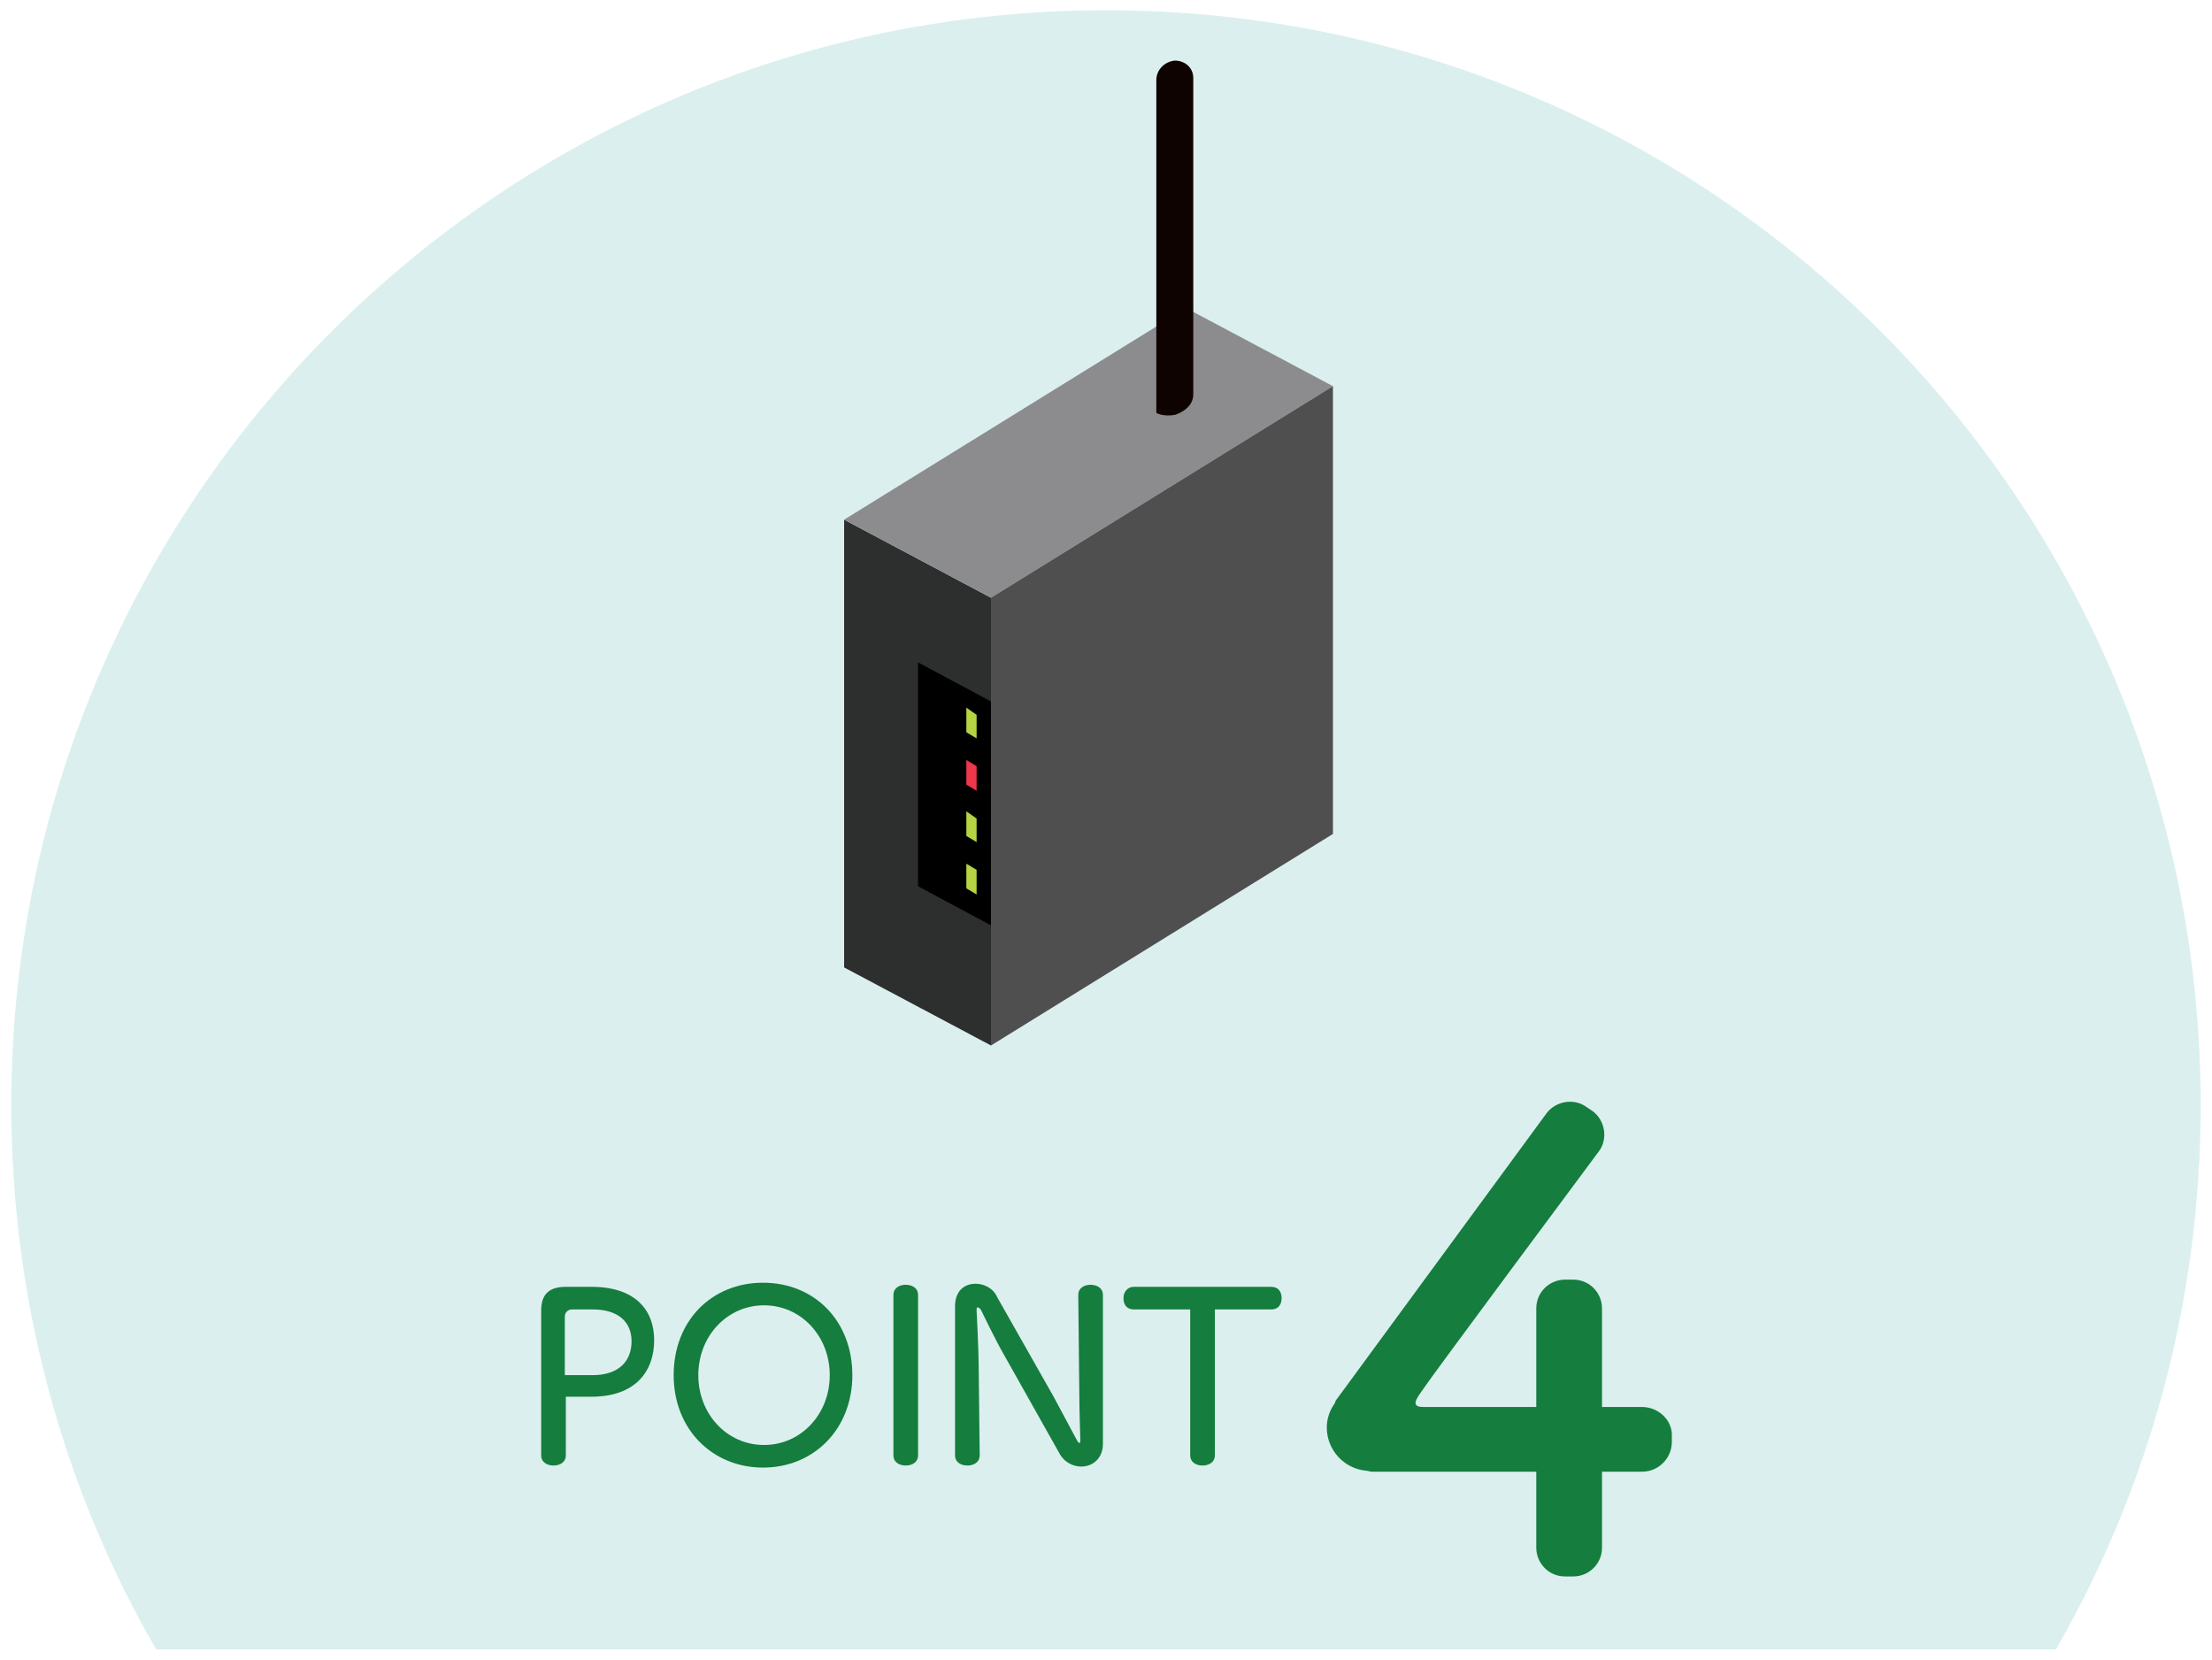 <?xml version="1.0" encoding="utf-8"?>
<!-- Generator: Adobe Illustrator 26.5.0, SVG Export Plug-In . SVG Version: 6.00 Build 0)  -->
<svg version="1.1" id="レイヤー_1" xmlns="http://www.w3.org/2000/svg" xmlns:xlink="http://www.w3.org/1999/xlink" x="0px"
	 y="0px" viewBox="0 0 215.4 161.6" style="enable-background:new 0 0 215.4 161.6;" xml:space="preserve">
<style type="text/css">
	.st0{fill:#DBEFEF;}
	.st1{fill:#2D2E2E;}
	.st2{fill:#8C8C8E;}
	.st3{fill:#4F4F4F;}
	.st4{fill:#000001;}
	.st5{fill:#0F0301;}
	.st6{fill:#B5D343;}
	.st7{fill:#EF374B;}
	.st8{fill:#157D3D;}
</style>
<g>
	<path class="st0" d="M200.2,160.6c9-15.6,14.1-33.7,14.1-53C214.3,48.7,166.6,1,107.7,1C48.9,1,1.1,48.7,1.1,107.6
		c0,19.3,5.1,37.4,14.1,53H200.2z"/>
	<g>
		<polygon class="st1" points="96.5,101.8 82.2,94.2 82.2,50.6 96.5,58.2 		"/>
		<polygon class="st2" points="96.5,58.2 82.2,50.6 115.5,30 129.8,37.6 		"/>
		<polygon class="st3" points="129.8,81.2 96.5,101.8 96.5,58.2 129.8,37.6 		"/>
		<polygon class="st4" points="96.5,90.1 89.4,86.3 89.4,64.5 96.5,68.3 		"/>
		<g>
			<path class="st5" d="M116.2,38.4V7.6c0-1-0.8-1.7-1.8-1.7c-1,0.1-1.8,0.9-1.8,1.9v32.4c0,0,0.6,0.4,1.8,0.2
				C114.4,40.4,116.2,39.9,116.2,38.4z"/>
		</g>
		<g>
			<polygon class="st6" points="95.1,71.9 94.1,71.3 94.1,68.9 95.1,69.6 			"/>
			<polygon class="st7" points="95.1,77 94.1,76.4 94.1,74 95.1,74.6 			"/>
			<polygon class="st6" points="95.1,82 94.1,81.4 94.1,79 95.1,79.7 			"/>
			<polygon class="st6" points="95.1,87.1 94.1,86.5 94.1,84.1 95.1,84.7 			"/>
		</g>
	</g>
	<g>
		<g>
			<path class="st8" d="M55.1,136v5.7c0,0.7-0.6,1-1.2,1c-0.6,0-1.2-0.3-1.2-1v-14.1c0-1.6,0.8-2.3,2.4-2.3h2.5
				c4.2,0,6.1,2.2,6.1,5.2c0,3-1.8,5.5-6.1,5.5H55.1z M57.7,133.9c2.6,0,3.8-1.4,3.8-3.3c0-1.8-1.2-3.1-3.8-3.1h-2
				c-0.4,0-0.7,0.3-0.7,0.7v5.7H57.7z"/>
			<path class="st8" d="M65.6,133.9c0-5.3,3.7-9,8.7-9c5,0,8.7,3.7,8.7,9c0,5.2-3.7,9-8.7,9C69.4,142.9,65.6,139.2,65.6,133.9z
				 M80.8,133.9c0-3.8-2.8-6.8-6.4-6.8s-6.4,3-6.4,6.8s2.8,6.8,6.4,6.8S80.8,137.7,80.8,133.9z"/>
			<path class="st8" d="M87,126.1c0-0.7,0.6-1,1.2-1c0.6,0,1.2,0.3,1.2,1v15.6c0,0.7-0.6,1-1.2,1c-0.6,0-1.2-0.3-1.2-1V126.1z"/>
			<path class="st8" d="M97.7,131.8c-0.7-1.2-2.2-4.3-2.2-4.3c-0.1-0.1-0.2-0.2-0.3-0.2c-0.1,0-0.1,0.1-0.1,0.3v0
				c0,0,0.2,3.9,0.2,5.3l0.1,8.8c0,0.7-0.6,1-1.2,1c-0.6,0-1.2-0.3-1.2-1l0-14.5c0-1.5,0.9-2.2,2-2.2c0.8,0,1.7,0.4,2.1,1.3l5.5,9.7
				c0.7,1.3,2.3,4.3,2.3,4.3c0.1,0.1,0.1,0.2,0.2,0.2c0.1,0,0.1-0.1,0.1-0.3c0,0-0.1-3-0.1-4.5l-0.1-9.6c0-0.7,0.6-1,1.2-1
				c0.6,0,1.2,0.3,1.2,1v14.5c0,1.4-1,2.2-2.1,2.2c-0.8,0-1.7-0.4-2.2-1.4L97.7,131.8z"/>
			<path class="st8" d="M115.9,127.5h-5.5c-0.7,0-1-0.5-1-1.1s0.4-1.1,1-1.1h13.4c0.7,0,1,0.5,1,1.1s-0.3,1.1-1,1.1h-5.5v14.2
				c0,0.7-0.6,1-1.2,1c-0.6,0-1.2-0.3-1.2-1V127.5z"/>
		</g>
		<path class="st8" d="M159.9,137H156v-9.6c0-1.5-1.2-2.8-2.8-2.8h-0.8c-1.5,0-2.8,1.2-2.8,2.8v9.6c0,0-9.7,0-11,0
			c-1.3,0-0.7-0.8,0.1-1.9c0.7-1.1,17-23,17-23c0.9-1.2,0.6-3-0.6-3.9l-0.6-0.4c-1.2-0.9-3-0.6-3.9,0.6l-20.4,27.8
			c-0.1,0.1-0.2,0.3-0.2,0.4c-0.5,0.7-0.8,1.5-0.8,2.4c0,2.2,1.7,4,3.8,4.2c0.2,0,0.4,0.1,0.6,0.1h16v7.4c0,1.5,1.2,2.8,2.8,2.8h0.8
			c1.5,0,2.8-1.2,2.8-2.8v-7.4h3.9c1.6,0,2.9-1.3,2.9-2.9v-0.5C162.9,138.3,161.5,137,159.9,137z"/>
	</g>
</g>
</svg>
